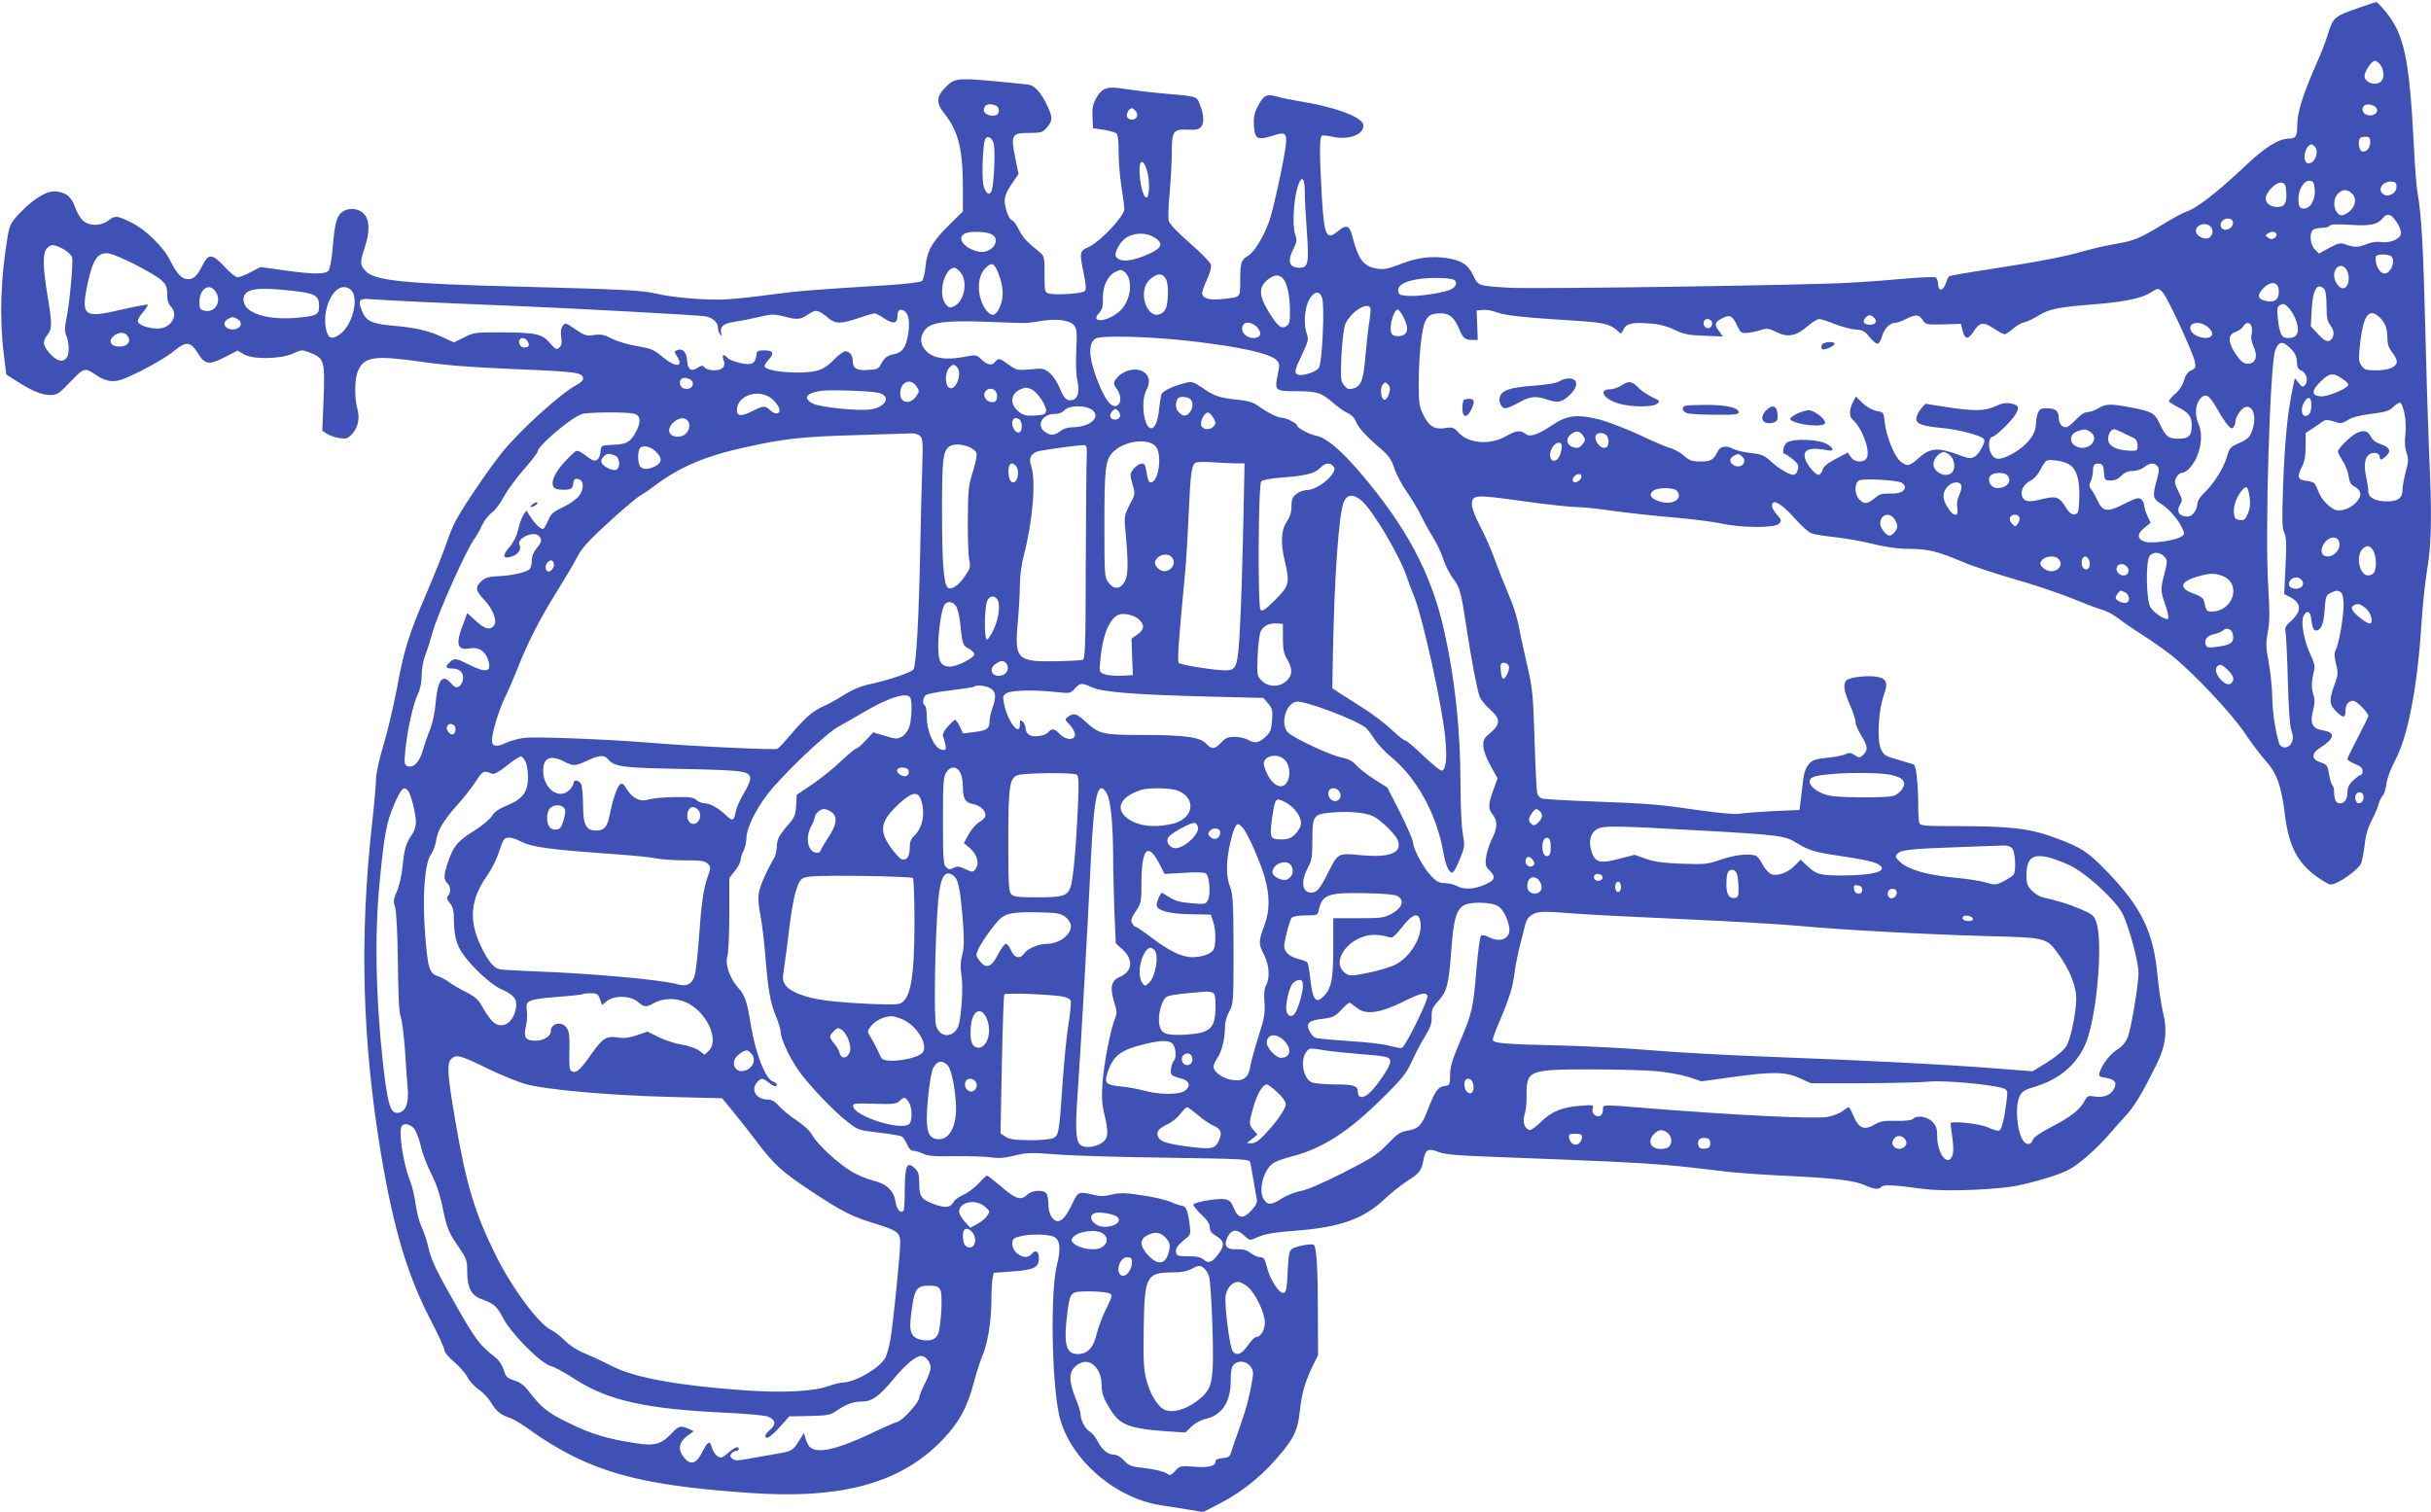 <?xml version="1.0" standalone="no"?>
<!DOCTYPE svg PUBLIC "-//W3C//DTD SVG 20010904//EN"
 "http://www.w3.org/TR/2001/REC-SVG-20010904/DTD/svg10.dtd">
<svg version="1.0" xmlns="http://www.w3.org/2000/svg"
 width="1280pt" height="796pt" viewBox="0 0 1280 796"
 preserveAspectRatio="xMidYMid meet">
<g transform="translate(0,796) scale(0.1,-0.1)"
fill="#3f51b5" stroke="none">
<path d="M12435 7924 c-148 -51 -149 -51 -181 -154 -9 -30 -36 -99 -60 -152
-69 -157 -97 -247 -98 -313 -1 -64 -7 -75 -46 -75 -51 0 -128 -48 -226 -142
-147 -139 -260 -227 -314 -243 -14 -4 -69 -34 -123 -67 -123 -75 -151 -86
-251 -103 -44 -7 -120 -25 -167 -38 -99 -29 -229 -54 -508 -97 -106 -16 -196
-32 -199 -35 -4 -3 -11 -20 -17 -38 -13 -40 -40 -43 -40 -4 -1 16 -6 32 -13
36 -6 4 -72 1 -146 -5 -74 -7 -215 -18 -313 -23 -218 -13 -1649 -34 -1788 -26
-162 10 -162 10 -186 61 -29 60 -57 80 -135 94 -86 14 -160 5 -254 -32 -59
-23 -84 -28 -117 -23 -73 11 -101 47 -133 173 -14 54 -31 61 -71 28 -65 -55
-76 -34 -89 176 -12 205 -13 315 -1 323 5 3 31 1 57 -5 87 -20 169 13 162 63
-6 42 -157 97 -348 126 -36 6 -84 16 -108 23 -53 15 -69 7 -100 -53 -17 -33
-22 -57 -20 -98 4 -72 18 -81 94 -57 92 29 92 27 46 -205 -22 -107 -49 -219
-61 -249 -32 -85 -79 -160 -111 -178 -35 -20 -40 -36 -40 -134 0 -87 5 -82
-97 -93 -67 -7 -103 4 -103 33 0 9 12 42 26 72 15 32 23 63 20 76 -4 13 -53
64 -111 114 -64 55 -107 101 -111 117 -4 14 -2 82 5 152 6 69 11 165 11 213 0
108 8 119 86 115 46 -2 58 2 70 18 16 22 12 66 -11 122 -15 36 -14 36 -203 52
-67 6 -154 17 -192 23 -88 15 -117 6 -147 -47 -18 -32 -23 -53 -21 -100 l3
-60 55 -8 c30 -5 61 -14 68 -19 8 -7 12 -41 12 -102 0 -50 7 -131 15 -181 8
-49 15 -102 15 -116 0 -37 -124 -169 -185 -198 -52 -24 -52 -26 -29 -141 13
-62 14 -84 5 -93 -13 -13 -148 -22 -186 -13 -24 6 -25 8 -25 101 0 85 -2 97
-21 113 -72 58 -93 80 -115 124 -13 26 -29 48 -35 48 -15 0 -39 64 -39 104 0
23 12 51 37 87 l36 53 -18 87 c-24 119 -18 129 74 129 65 0 71 2 96 32 30 35
28 53 -8 126 -28 56 -59 90 -89 96 -23 4 -266 27 -303 28 -84 2 -98 -2 -136
-41 -49 -49 -51 -83 -8 -137 76 -95 99 -189 99 -401 l0 -116 -70 -69 c-91 -90
-119 -138 -127 -222 -3 -36 -12 -71 -19 -76 -6 -6 -83 -15 -171 -21 -393 -24
-481 -31 -615 -49 -79 -11 -186 -23 -238 -26 -102 -7 -291 9 -380 31 -68 16
-184 22 -690 35 -639 16 -792 32 -837 85 -28 32 -28 46 -3 120 28 83 27 149
-5 180 -28 29 -79 33 -112 10 -30 -21 -41 -62 -51 -187 -5 -60 -15 -114 -22
-123 -17 -20 -84 -20 -236 2 l-122 17 -52 -27 c-28 -15 -60 -27 -69 -27 -10 0
-41 25 -68 55 -63 68 -85 71 -114 13 -30 -60 -48 -78 -79 -78 -33 0 -59 28
-95 100 -37 73 -132 165 -209 201 -73 35 -79 35 -117 7 -40 -30 -101 -29 -134
2 -13 13 -32 45 -41 72 -18 54 -53 80 -111 80 -43 0 -115 -46 -180 -115 -44
-47 -52 -60 -62 -118 -37 -217 -45 -432 -21 -623 l13 -108 55 -35 c79 -51 132
-73 176 -73 36 0 46 6 107 70 73 76 75 76 137 34 45 -31 85 -38 129 -24 66 22
226 108 277 150 66 55 89 53 128 -10 38 -61 59 -64 147 -18 l62 32 32 -19 c47
-29 194 -26 259 3 45 21 49 21 88 6 78 -31 81 -43 74 -239 l-7 -173 26 -17
c14 -9 44 -19 66 -22 34 -5 43 -2 65 22 32 34 42 85 27 135 -15 52 -14 154 3
195 32 77 86 85 328 51 136 -20 271 -30 506 -40 324 -13 352 -17 352 -52 0 -7
-15 -21 -32 -30 -80 -40 -293 -233 -390 -351 -71 -87 -217 -302 -251 -370 -14
-26 -36 -82 -50 -124 -14 -41 -59 -154 -100 -250 -95 -220 -120 -301 -157
-503 -17 -90 -48 -223 -70 -296 -23 -76 -40 -154 -40 -181 0 -27 -9 -129 -20
-226 -68 -611 -53 -1152 46 -1748 66 -395 139 -639 260 -873 41 -78 74 -151
74 -161 0 -11 22 -38 50 -61 28 -24 60 -60 71 -81 11 -22 38 -51 60 -66 22
-14 51 -46 65 -69 27 -46 51 -65 104 -82 19 -7 71 -39 115 -72 44 -33 133 -87
197 -120 230 -117 469 -168 943 -201 489 -35 802 52 1021 283 84 89 126 165
160 293 14 53 35 118 46 144 28 65 47 180 48 287 0 50 3 105 6 122 l6 30 97 7
c115 8 141 21 141 70 0 38 -18 47 -40 20 -29 -35 -100 5 -100 55 0 25 5 31 38
39 51 15 152 13 182 -2 32 -16 37 -61 14 -153 -33 -139 -27 -592 11 -777 47
-229 288 -445 538 -483 51 -8 121 -19 157 -25 l65 -11 89 46 c127 66 237 157
337 283 56 70 73 111 83 203 11 95 25 146 62 225 l34 70 -1 235 c0 216 -7 332
-21 345 -8 9 -97 -7 -115 -21 -15 -10 -19 -33 -23 -121 -4 -92 -8 -108 -22
-111 -23 -4 -73 73 -88 139 -10 41 -16 49 -35 49 -12 0 -35 10 -50 22 -19 15
-39 21 -70 20 -58 -3 -74 17 -52 63 21 43 50 46 89 8 25 -24 30 -25 55 -14 52
24 88 31 219 41 230 18 352 61 463 165 36 34 92 78 123 98 62 39 73 53 83 109
10 55 26 64 77 43 34 -14 94 -19 278 -26 656 -25 772 -31 927 -44 93 -8 213
-22 268 -29 55 -8 204 -20 330 -26 282 -13 387 -25 444 -51 50 -22 72 -24 88
-8 12 12 65 10 218 -11 97 -14 323 -8 461 11 43 5 131 27 194 47 99 31 124 44
186 94 40 32 94 84 121 114 26 31 72 82 101 114 51 55 87 115 167 275 48 97
58 176 34 274 -10 42 -23 129 -29 194 -22 232 -83 358 -269 551 -99 102 -133
124 -269 174 -134 50 -235 62 -528 62 -157 0 -183 2 -188 16 -3 9 -6 50 -6 92
0 112 -11 213 -24 217 -6 2 -44 13 -84 25 -68 19 -75 24 -89 58 -21 49 -12
205 16 282 23 65 16 86 -35 96 -46 9 -141 -1 -160 -17 -21 -18 -17 -54 16
-129 17 -38 30 -79 30 -92 0 -13 14 -45 30 -71 35 -56 37 -77 10 -102 -18 -17
-21 -17 -45 -1 -20 13 -29 14 -47 5 -13 -7 -56 -15 -97 -19 -63 -7 -79 -12
-97 -34 -13 -14 -25 -45 -28 -68 -3 -24 -9 -72 -13 -108 l-8 -65 -140 -6 c-77
-4 -156 -10 -175 -14 -22 -4 -102 3 -210 18 -219 32 -258 35 -566 47 -139 5
-259 12 -267 16 -9 3 -19 15 -23 26 -3 11 -10 137 -14 281 -8 247 -10 271 -43
412 -19 83 -39 177 -45 210 -7 33 -29 101 -51 150 -21 50 -53 130 -70 178 -17
48 -51 126 -76 173 -25 47 -45 98 -45 114 0 56 10 57 263 22 128 -18 258 -32
289 -32 31 0 117 -9 190 -20 74 -10 215 -26 314 -34 100 -9 214 -23 255 -32
104 -24 283 -25 305 -2 16 16 15 19 -10 48 -26 31 -32 51 -20 63 13 13 62 -23
117 -86 31 -35 69 -69 84 -75 15 -6 73 -15 128 -21 55 -6 145 -22 200 -36 67
-16 128 -25 185 -25 100 0 152 -13 280 -67 52 -23 181 -65 285 -95 105 -30
240 -76 300 -101 61 -25 129 -51 152 -57 23 -6 61 -26 85 -45 24 -19 81 -58
127 -87 46 -29 115 -78 155 -109 113 -90 316 -305 386 -410 35 -52 85 -118
111 -147 57 -63 81 -130 99 -276 22 -184 74 -276 203 -355 38 -23 40 -23 75
-7 46 22 109 72 123 97 5 11 14 54 19 95 5 52 17 94 37 133 17 31 33 70 37 86
4 17 14 37 22 46 8 8 17 38 20 65 4 28 23 79 45 120 67 123 118 386 139 724 6
96 20 226 31 289 22 131 24 288 9 606 -5 116 -14 407 -20 647 -10 424 -20 604
-40 718 -6 30 -15 142 -20 250 -24 466 -51 591 -151 711 -22 27 -44 49 -47 48
-4 0 -38 -11 -77 -25z m99 -306 c19 -27 21 -69 4 -86 -27 -27 -88 -8 -88 28 0
24 38 80 54 80 8 0 22 -10 30 -22z m-7290 -214 c20 -8 21 -43 1 -50 -26 -10
-65 5 -65 25 0 30 25 40 64 25z m7266 -10 c19 -22 -9 -49 -44 -40 -25 6 -35
33 -19 49 12 13 50 7 63 -9z m-6530 -19 c17 -20 5 -45 -20 -45 -11 0 -23 7
-26 15 -6 15 11 45 26 45 4 0 13 -7 20 -15z m-748 -170 c9 -30 3 -197 -9 -243
-9 -39 -36 -23 -46 28 -8 46 -2 204 9 234 10 26 36 15 46 -19z m7248 6 c0 -32
-22 -56 -45 -47 -15 5 -21 56 -8 69 3 4 17 7 30 7 19 0 23 -5 23 -29z m-292
-23 c25 -25 1 -88 -33 -88 -27 0 -28 55 -3 88 13 15 21 15 36 0z m-6151 -119
c18 -50 17 -149 -1 -149 -17 0 -36 78 -36 146 0 54 19 56 37 3z m833 -119 c0
-33 5 -127 11 -209 12 -168 7 -191 -39 -191 -55 0 -65 35 -31 101 17 35 19 45
8 77 -8 23 -10 68 -6 128 10 148 57 225 57 94z m5318 9 c4 -54 -27 -102 -62
-97 -17 2 -22 11 -24 43 -3 53 29 108 61 103 18 -3 22 -10 25 -49z m430 12
c-4 -34 -51 -53 -74 -30 -29 29 13 73 59 61 13 -3 17 -12 15 -31z m-580 -24
c4 -55 -9 -77 -45 -77 -37 0 -63 18 -63 44 0 34 53 88 82 84 20 -3 23 -10 26
-51z m344 -4 c28 -25 23 -67 -12 -97 -17 -14 -37 -23 -46 -19 -37 14 -45 82
-14 113 24 24 47 25 72 3z m220 -130 c33 -38 48 -79 35 -96 -18 -24 -65 -38
-102 -31 -19 3 -46 -1 -70 -10 -45 -19 -68 -20 -112 -4 -30 11 -38 9 -88 -17
l-55 -30 -22 22 c-26 26 -30 89 -7 104 7 5 28 9 46 9 17 0 35 5 39 11 5 8 37
10 110 5 108 -7 142 1 173 38 17 21 34 20 53 -1z m-846 -18 c8 -20 -13 -45
-38 -45 -24 0 -34 26 -18 45 16 19 49 19 56 0z m-118 -27 c17 -17 15 -43 -3
-58 -18 -15 -62 0 -71 25 -14 35 46 61 74 33z m-6418 -41 c57 -29 0 -107 -68
-92 -74 16 -116 70 -74 94 24 15 112 13 142 -2z m6766 2 c3 -6 0 -15 -7 -20
-18 -11 -21 -11 -39 1 -13 9 -13 11 0 20 20 13 37 13 46 -1z m-5908 -19 c48
-30 42 -54 -22 -84 -92 -43 -160 -50 -180 -17 -12 19 22 80 56 101 42 26 104
26 146 0z m-5747 -60 c22 -12 43 -31 48 -43 8 -23 -12 -246 -31 -334 -8 -40
-8 -59 2 -82 15 -38 16 -97 0 -116 -21 -25 -50 -17 -86 22 -39 42 -42 65 -14
100 25 32 25 58 0 208 -25 150 -26 222 -3 247 21 23 35 23 84 -2z m379 -82
c57 -29 119 -65 137 -81 28 -25 33 -36 33 -75 0 -33 6 -52 21 -68 41 -44 -1
-114 -70 -114 -48 0 -98 17 -105 36 -3 8 9 30 26 49 17 20 28 38 26 41 -3 2
-67 -10 -141 -27 -195 -46 -211 -34 -177 131 28 135 55 175 115 165 17 -2 77
-28 135 -57z m11874 46 c34 -13 9 -94 -28 -94 -27 0 -51 44 -47 88 1 13 48 16
75 6z m-7325 -99 c25 -65 27 -122 6 -170 -20 -49 -43 -55 -71 -20 -49 62 -54
171 -9 219 36 39 51 33 74 -29z m7101 15 c14 -35 6 -78 -17 -87 -21 -8 -53 31
-53 66 0 55 50 70 70 21z m-7301 -6 c38 -49 18 -152 -35 -176 -23 -11 -28 -10
-45 11 -42 52 -7 191 47 191 7 0 22 -12 33 -26z m857 8 c55 -36 41 -159 -24
-214 -66 -55 -155 -60 -105 -6 17 18 21 35 20 79 -1 62 25 117 65 137 28 13
30 13 44 4z m224 -43 c14 -25 12 -123 -2 -154 -15 -33 -53 -43 -78 -20 -46 41
-50 134 -7 172 39 36 69 37 87 2z m614 6 c22 -23 37 -86 38 -167 1 -58 -2 -73
-17 -84 -27 -20 -49 -2 -96 76 -50 82 -52 127 -8 164 35 30 61 33 83 11z m906
-11 c17 -17 1 -42 -33 -53 -57 -18 -161 -32 -212 -29 -43 3 -50 6 -53 25 -4
29 29 50 98 62 68 12 186 9 200 -5z m4338 -49 c5 -48 -17 -69 -62 -61 -49 9
-55 30 -20 67 38 40 78 37 82 -6z m-10859 -17 c28 -50 -10 -107 -62 -94 -23 5
-27 12 -27 44 0 76 57 108 89 50z m719 2 c28 -55 -9 -178 -68 -220 -44 -31
-63 -23 -74 30 -20 103 37 226 101 218 17 -2 32 -12 41 -28z m10380 18 c7 -7
12 -42 12 -89 0 -62 4 -81 21 -103 24 -30 20 -70 -8 -81 -13 -4 -29 5 -57 35
l-39 42 5 89 c6 106 29 144 66 107z m-10700 -9 c120 -13 142 -25 142 -79 0
-49 -11 -54 -125 -64 -170 -13 -289 35 -271 110 12 45 75 53 254 33z m9850 -9
c26 -28 162 -323 169 -366 5 -29 2 -35 -21 -45 -18 -9 -29 -25 -37 -52 -6 -24
-24 -52 -45 -70 -19 -17 -34 -34 -34 -39 0 -4 22 -19 50 -33 55 -28 70 -48 70
-95 0 -55 -15 -70 -69 -70 -55 0 -67 10 -101 82 -25 53 -40 62 -153 83 -104
20 -130 19 -169 -5 -18 -11 -44 -20 -57 -20 -15 0 -38 -15 -61 -40 -20 -22
-43 -40 -51 -40 -23 0 -39 21 -39 50 0 36 -17 50 -62 50 -32 0 -40 -4 -48 -26
-6 -14 -10 -39 -10 -55 0 -61 -55 -125 -143 -168 -55 -27 -80 -21 -97 19 -13
31 -7 80 10 80 16 0 98 79 121 116 24 40 20 51 -26 60 -25 4 -47 0 -78 -15
-54 -26 -116 -27 -261 -4 l-108 17 -24 -27 c-13 -16 -24 -39 -24 -52 0 -28 32
-39 140 -49 76 -7 196 -38 213 -55 9 -9 7 -21 -8 -48 -30 -55 -52 -65 -100
-46 -132 50 -170 48 -236 -12 -45 -40 -57 -42 -91 -16 -34 27 -78 137 -85 213
-5 46 -6 48 -41 54 -22 4 -52 20 -74 41 l-36 35 -16 -30 c-20 -39 -20 -76 -1
-92 49 -41 94 -164 74 -201 -14 -28 -65 -25 -84 5 l-16 23 -63 -33 c-45 -24
-66 -41 -70 -59 -4 -14 -13 -25 -20 -25 -19 0 -64 55 -72 87 -12 48 27 60 126
41 32 -6 21 18 -15 36 -45 23 -167 27 -202 8 -22 -12 -34 -62 -15 -62 4 0 23
-13 41 -28 29 -24 33 -33 27 -55 -3 -15 -13 -27 -22 -27 -24 0 -73 29 -118 69
-35 33 -50 39 -105 45 -36 4 -78 14 -94 22 -37 20 -69 15 -82 -12 -23 -46 -36
-54 -91 -54 -45 0 -59 5 -88 31 -20 17 -52 35 -73 40 -21 6 -94 37 -163 70
-69 32 -163 68 -209 80 -116 29 -171 23 -247 -29 -78 -52 -117 -65 -141 -47
-26 21 -51 18 -100 -10 -84 -50 -200 -42 -253 17 -26 28 -33 30 -69 24 -57 -9
-86 8 -116 68 -22 45 -25 62 -25 165 0 147 16 294 35 330 17 33 33 41 84 41
44 0 70 -24 95 -85 19 -46 31 -55 69 -55 l28 0 -3 78 -3 77 33 3 c19 2 52 -4
74 -13 42 -16 141 -27 415 -44 152 -10 179 -17 219 -52 20 -19 21 -19 32 6 14
31 46 39 135 32 51 -3 90 -13 132 -33 51 -24 75 -29 159 -32 l98 -4 -22 30
c-25 34 -22 46 20 67 38 20 53 12 76 -38 17 -37 23 -42 49 -40 17 0 49 7 72
14 39 12 46 11 87 -10 59 -29 103 -21 162 30 25 22 53 39 63 39 10 0 46 -12
81 -26 35 -14 84 -27 109 -29 38 -2 49 -8 74 -39 16 -20 35 -36 43 -36 7 0 18
18 24 40 11 40 41 70 70 70 9 0 33 9 55 20 52 26 69 25 89 -5 16 -25 20 -25
109 -23 l92 3 9 -37 c12 -47 29 -48 58 -3 32 49 51 52 105 16 26 -17 52 -31
58 -31 6 0 26 13 44 29 17 16 45 31 60 34 15 3 50 20 77 37 56 34 103 43 305
59 148 12 237 31 284 61 38 25 40 24 63 0z m-4427 -27 c15 -39 1 -341 -16
-369 -14 -22 -87 -46 -111 -37 -21 8 -18 23 22 107 32 67 35 79 25 107 -22 63
-9 162 25 200 24 27 43 24 55 -8z m-4741 -23 c118 -5 330 -15 470 -20 297 -12
970 -48 1019 -55 40 -5 71 -31 71 -59 0 -12 5 -28 11 -36 9 -12 10 -11 6 7 -7
33 13 50 68 58 28 4 85 15 128 25 70 17 83 17 133 4 74 -19 87 -18 130 11 40
27 52 25 107 -21 36 -30 66 -30 157 1 40 14 79 25 85 25 7 0 29 -11 50 -26 46
-31 70 -28 70 8 1 33 9 42 30 34 28 -11 38 -56 27 -124 -12 -73 -31 -99 -78
-108 -34 -6 -50 -20 -69 -58 -8 -17 -21 -22 -64 -24 -60 -4 -81 8 -81 47 0 30
-16 51 -40 51 -9 0 -36 -20 -60 -45 -28 -29 -60 -50 -85 -56 -78 -22 -262 -8
-279 20 -3 5 6 21 20 36 33 35 26 50 -22 50 -35 0 -39 -3 -42 -27 -5 -44 -25
-53 -87 -39 -29 7 -59 19 -65 27 -19 22 -31 17 -21 -9 14 -36 -4 -57 -48 -57
-22 0 -44 6 -51 15 -10 12 -15 12 -36 -1 -35 -23 -52 -12 -56 37 -3 45 -24 67
-53 55 -16 -6 -16 -8 -1 -31 39 -60 -8 -62 -77 -3 -44 37 -60 43 -130 55 -45
7 -104 24 -133 39 -43 22 -60 25 -97 20 -39 -6 -49 -3 -97 30 -51 35 -54 36
-67 18 -10 -13 -12 -32 -8 -60 4 -31 2 -44 -11 -55 -14 -12 -20 -9 -49 25 -40
48 -73 55 -260 56 -132 0 -143 -1 -192 -27 l-53 -26 -67 31 c-71 32 -137 47
-263 58 -104 9 -135 25 -156 81 -21 54 -12 64 55 57 26 -2 143 -8 261 -14z
m9830 -30 c11 -11 26 -36 35 -56 28 -68 15 -104 -37 -104 -34 0 -45 19 -54 99
-5 49 -4 65 7 72 20 13 27 11 49 -11z m-4835 0 c3 -5 1 -36 -4 -67 -6 -32 -15
-114 -21 -182 -11 -135 -23 -166 -67 -177 -21 -6 -31 -2 -46 17 -18 22 -19 35
-14 156 4 77 12 145 20 165 26 62 112 120 132 88z m175 -50 c33 -65 22 -100
-31 -100 -19 0 -30 6 -34 20 -11 35 14 120 35 120 5 0 19 -18 30 -40z m5130 7
c34 -26 50 -62 50 -110 0 -36 6 -57 25 -81 14 -18 25 -40 25 -49 0 -29 -41
-47 -107 -47 -56 0 -64 3 -80 26 -15 23 -15 36 -5 127 16 132 44 173 92 134z
m-2650 -12 c16 -19 4 -35 -25 -35 -13 0 -27 5 -30 10 -8 13 13 40 30 40 7 0
18 -7 25 -15z m-8614 -9 c26 -20 7 -51 -31 -51 -38 0 -57 31 -31 51 11 8 25
14 31 14 6 0 20 -6 31 -14z m4398 -28 c16 -20 18 -35 13 -132 -3 -65 -1 -129
5 -157 13 -55 5 -95 -21 -104 -32 -10 -49 5 -71 61 -12 30 -36 66 -53 80 -29
24 -35 26 -102 19 -67 -6 -72 -5 -113 24 -48 35 -55 37 -72 16 -18 -22 -40
-18 -72 12 -27 26 -28 26 -96 13 -92 -17 -156 -7 -194 30 -34 34 -37 76 -8
113 32 40 103 50 314 43 100 -4 192 -7 206 -7 14 -1 50 4 80 9 85 16 161 8
184 -20z m3359 19 c8 -20 -9 -41 -27 -34 -23 9 -21 47 3 47 10 0 21 -6 24 -13z
m-2394 -30 c28 -30 19 -57 -19 -57 -32 0 -60 23 -60 49 0 39 45 43 79 8z
m5007 0 c18 -16 25 -30 21 -40 -12 -33 -101 -12 -113 26 -13 41 50 50 92 14z
m229 4 c3 -11 3 -31 0 -44 -4 -15 0 -40 11 -62 24 -51 11 -90 -30 -90 -23 0
-36 9 -63 49 -43 63 -44 103 -3 118 17 5 35 19 41 29 13 24 36 24 44 0z
m-11181 -53 c17 -28 -4 -53 -44 -53 -47 0 -63 29 -31 56 28 23 59 22 75 -3z
m5586 -23 c265 -30 430 -66 463 -103 15 -16 15 -26 5 -73 -18 -86 -15 -89 96
-89 111 0 133 -7 195 -61 25 -22 60 -47 77 -54 19 -8 35 -24 42 -41 11 -33 52
-78 130 -145 43 -37 58 -58 73 -103 10 -32 39 -87 65 -124 26 -37 60 -94 76
-127 16 -33 44 -84 63 -114 19 -30 44 -82 55 -117 12 -35 34 -79 51 -100 35
-45 42 -70 69 -249 26 -170 57 -337 71 -373 5 -15 27 -43 49 -62 65 -58 64
-84 -8 -142 -34 -27 -29 -78 16 -159 l37 -68 -23 -63 c-27 -77 -27 -96 -2
-128 26 -33 25 -68 -4 -127 -13 -26 -27 -69 -31 -95 -6 -42 -4 -49 20 -74 33
-33 27 -50 -31 -74 -53 -23 -109 -25 -144 -5 -14 8 -42 14 -62 15 -29 0 -45 8
-72 37 -40 40 -96 145 -96 177 0 12 -30 81 -67 155 l-68 134 -70 44 c-38 25
-81 58 -95 75 -19 21 -40 32 -75 39 -56 10 -249 100 -282 131 -43 40 -16 149
40 163 38 10 311 -92 368 -137 9 -7 29 -34 45 -59 16 -25 54 -66 84 -91 139
-112 245 -305 280 -508 14 -79 36 -119 54 -99 7 8 23 41 36 73 22 56 23 64 12
128 -7 38 -12 153 -12 256 0 285 -29 557 -86 811 -68 303 -199 548 -446 837
-103 119 -176 180 -229 190 -36 7 -99 41 -99 53 0 11 -57 41 -79 41 -23 0 -77
27 -128 64 -24 17 -53 26 -105 31 -97 10 -124 19 -186 62 -53 36 -55 36 -100
24 -64 -17 -109 -40 -117 -58 -3 -9 -8 -44 -12 -77 -6 -68 -25 -108 -47 -100
-35 13 -49 144 -21 198 21 39 19 70 -6 92 -40 36 -124 16 -158 -39 -9 -14 -7
-23 10 -46 27 -37 23 -85 -8 -89 -29 -4 -63 48 -103 157 -39 107 -39 178 0
199 31 17 286 10 490 -13z m-3481 -4 c12 -21 5 -31 -20 -31 -18 0 -33 26 -23
41 9 15 33 10 43 -10z m9290 -45 c16 -17 25 -39 25 -62 1 -28 7 -39 23 -45 27
-10 39 -57 20 -76 -12 -13 -17 -11 -34 11 l-20 25 -17 -82 c-23 -120 -36 -256
-45 -492 -6 -171 -5 -215 6 -238 11 -22 13 -59 7 -176 l-7 -149 31 -16 c62
-32 62 -76 2 -129 -26 -23 -31 -34 -26 -55 3 -15 9 -128 12 -252 4 -144 10
-240 19 -266 10 -33 10 -47 1 -65 -16 -33 -58 -33 -67 1 -21 73 -34 165 -35
245 -1 50 -10 131 -19 180 -15 78 -15 99 -4 158 10 54 10 105 2 240 -18 273 9
1170 37 1243 20 51 42 51 89 0z m-7031 -88 c33 -33 -8 -137 -44 -107 -19 16
-18 78 3 101 19 21 25 22 41 6z m7293 -61 c19 -12 34 -27 34 -32 0 -19 -109
-65 -145 -62 -50 3 -51 29 -2 77 46 46 66 49 113 17z m-8683 -23 c3 -24 -20
-38 -49 -29 -19 6 -26 35 -12 49 15 15 58 1 61 -20z m1178 -19 c15 -23 15 -27
0 -49 -31 -48 -86 -41 -86 11 0 62 54 86 86 38z m2488 -37 c-5 -18 -16 -33
-24 -33 -19 0 -26 61 -9 81 11 13 14 13 27 0 12 -12 13 -22 6 -48z m-2064 -13
c0 -28 -13 -39 -40 -30 -28 9 -37 45 -15 61 24 18 55 0 55 -31z m183 34 c30
-14 79 -88 75 -114 -3 -17 -12 -20 -59 -23 -49 -3 -61 1 -88 23 -48 41 -39 97
19 118 23 8 27 8 53 -4z m-815 -16 c77 -13 53 -76 -35 -89 -63 -9 -264 11
-303 31 -52 27 -38 53 35 66 41 8 244 2 303 -8z m-548 -38 c16 -15 31 -36 33
-47 8 -28 -20 -34 -47 -9 -28 27 -36 26 -97 -5 -56 -28 -79 -26 -79 6 0 82
124 118 190 55z m7600 -41 c52 -91 79 -122 90 -104 6 8 10 21 10 28 0 26 30
71 52 78 44 14 63 -60 33 -132 -11 -28 -26 -40 -65 -57 -46 -19 -51 -25 -65
-73 -17 -60 -71 -145 -121 -191 -20 -19 -34 -42 -34 -55 0 -32 -27 -68 -50
-68 -48 0 -64 28 -38 69 10 16 7 27 -12 64 -20 39 -22 49 -12 71 6 14 20 26
30 26 10 0 28 10 39 23 57 61 79 169 48 237 -20 45 -16 102 11 132 27 29 45
19 84 -48z m-5402 44 c31 -31 -10 -104 -45 -82 -27 17 -36 39 -29 67 5 21 12
27 34 27 15 0 33 -5 40 -12z m5902 -28 c0 -41 -10 -60 -31 -60 -24 0 -26 46
-3 78 19 28 34 20 34 -18z m490 -46 c7 -32 9 -80 5 -114 -5 -39 -2 -71 6 -94
11 -31 11 -46 -4 -100 -9 -35 -17 -78 -17 -94 0 -45 -23 -62 -83 -62 -60 0
-97 20 -97 52 0 12 -5 47 -12 78 -13 65 -6 105 21 120 23 12 51 3 51 -16 0
-18 9 -18 32 3 30 27 22 47 -24 63 -29 10 -47 24 -56 43 -14 29 -39 34 -75 16
-31 -16 -97 -81 -97 -96 0 -6 11 -28 24 -48 14 -20 28 -56 32 -81 5 -34 12
-47 33 -57 14 -7 27 -22 29 -35 5 -31 -46 -79 -92 -87 -30 -6 -42 -3 -72 20
-19 15 -42 43 -51 63 -8 21 -19 44 -23 52 -4 8 -24 16 -44 18 -47 4 -53 20
-27 71 15 29 21 59 21 110 l0 71 41 27 c23 16 48 32 55 37 8 6 27 5 52 -3 37
-13 43 -12 75 8 23 14 65 25 124 32 71 9 93 15 113 35 13 13 30 24 37 24 6 0
17 -25 23 -56z m-6909 17 c49 -39 -13 -91 -109 -91 -19 0 -45 -9 -59 -20 -31
-24 -51 -25 -81 -4 -47 32 -15 94 48 94 24 0 43 7 55 20 25 27 113 28 146 1z
m146 -35 c-8 -20 -43 -21 -51 -1 -3 8 2 22 11 30 14 15 18 15 31 1 8 -8 12
-22 9 -30z m-2557 15 c32 -9 36 -39 12 -88 -31 -60 -50 -72 -122 -75 -65 -3
-65 -3 -68 -35 -4 -45 -26 -60 -54 -39 -75 54 -65 52 -105 15 -89 -85 -120
-162 -69 -175 13 -3 37 -4 52 -2 23 2 30 9 32 31 3 23 8 28 25 25 31 -4 34
-50 7 -88 -12 -16 -49 -43 -84 -60 -54 -25 -66 -36 -79 -69 -9 -22 -21 -42
-26 -45 -11 -7 -44 25 -71 67 l-18 29 -16 -23 c-8 -12 -21 -47 -27 -76 -8 -34
-24 -67 -47 -94 -40 -46 -34 -66 16 -48 30 10 49 39 38 58 -20 32 67 77 99 51
21 -18 19 -34 -10 -68 -16 -19 -25 -42 -25 -65 0 -19 -6 -39 -12 -45 -21 -17
-95 -33 -164 -36 -51 -2 -70 -8 -89 -26 -34 -32 -32 -49 15 -99 47 -50 70
-112 50 -136 -21 -25 -48 -17 -95 26 l-45 41 -10 -28 c-6 -16 -15 -40 -20 -54
-31 -86 -18 -116 44 -104 46 8 80 -13 96 -60 21 -65 -8 -72 -100 -26 -69 35
-77 36 -102 13 -25 -23 -22 -33 10 -33 41 0 64 -21 60 -54 -1 -16 -11 -34 -21
-40 -15 -9 -23 -6 -43 17 -45 52 -70 17 -81 -112 -3 -42 -16 -100 -28 -131
-13 -30 -30 -81 -39 -112 -18 -62 -49 -94 -81 -82 -16 6 -17 16 -11 80 8 98
41 247 66 299 13 26 20 62 20 98 0 33 8 79 20 109 11 29 27 80 36 113 27 101
182 448 226 504 10 14 27 43 37 67 11 23 33 52 51 65 18 13 45 49 60 79 16 30
62 95 104 143 42 48 76 92 76 98 0 29 166 172 231 198 27 11 241 13 279 2z
m3050 -23 c12 -22 12 -29 1 -42 -19 -23 -58 -20 -66 4 -8 24 20 73 38 67 7 -2
19 -15 27 -29z m-2772 -10 c17 -17 15 -48 -5 -70 -20 -22 -66 -24 -83 -3 -31
38 53 108 88 73z m1746 6 c18 -7 22 -59 6 -69 -25 -16 -55 47 -33 68 8 8 8 8
27 1z m5644 -70 c46 -32 -2 -95 -61 -80 -52 13 -58 67 -9 85 38 13 45 13 70
-5z m174 -5 c24 -11 50 -24 58 -28 8 -5 15 -21 15 -37 0 -28 -1 -29 -48 -27
-68 4 -107 26 -107 61 0 27 15 52 32 52 4 0 27 -9 50 -21z m-2845 -15 c12 -19
11 -24 -5 -44 -14 -18 -25 -21 -45 -16 -37 9 -46 45 -17 68 28 23 48 20 67 -8z
m-3492 0 c14 -14 15 -37 11 -163 -3 -80 -8 -281 -11 -446 -7 -355 -21 -603
-36 -621 -13 -16 -142 -59 -231 -77 -43 -9 -89 -28 -130 -54 -35 -22 -83 -49
-108 -60 -58 -25 -98 -59 -173 -147 -33 -39 -66 -75 -73 -79 -13 -7 -449 13
-684 33 -211 17 -584 32 -645 25 -33 -3 -79 -16 -102 -27 -48 -24 -73 -19 -73
14 0 39 39 166 69 226 16 31 45 100 66 152 52 133 119 265 207 405 41 66 90
148 107 182 26 49 61 87 168 185 75 68 147 129 162 137 14 8 49 31 76 52 132
99 266 157 475 203 211 47 304 57 595 65 138 4 264 8 282 9 18 1 39 -5 48 -14z
m3613 4 c17 -17 15 -58 -3 -65 -30 -11 -71 48 -48 70 10 11 38 8 51 -5z
m-2374 -57 c37 -38 18 -191 -25 -191 -11 0 -15 10 -24 63 -5 32 -10 38 -27 35
-12 -2 -30 -15 -41 -29 -18 -25 -18 -30 -4 -79 15 -51 15 -52 -15 -108 -26
-50 -29 -64 -24 -117 18 -192 17 -249 -1 -285 -23 -44 -57 -47 -87 -7 -20 27
-21 39 -21 295 0 313 5 350 46 392 58 58 179 75 223 31z m2139 6 c2 -7 -1 -28
-7 -47 -13 -42 -49 -50 -54 -12 -6 44 47 95 61 59z m-3119 -11 c18 -8 35 -22
38 -33 3 -10 -6 -55 -20 -98 -23 -72 -25 -97 -26 -255 -1 -96 3 -191 8 -212 7
-32 4 -42 -24 -83 -34 -50 -74 -75 -91 -58 -20 20 -29 137 -29 400 0 274 5
316 37 341 22 16 66 15 107 -2z m618 -56 c-2 -36 -4 -289 -5 -562 -1 -440 -3
-498 -17 -503 -8 -2 -74 -6 -146 -7 -199 -3 -213 12 -195 207 6 66 11 154 11
196 0 45 8 108 21 155 47 183 65 396 38 472 -15 42 2 69 47 78 64 12 218 32
234 30 12 -1 14 -14 12 -66z m-2270 33 c36 -34 35 -59 -2 -78 -35 -18 -62 -19
-78 -3 -13 13 -16 66 -6 92 10 25 55 19 86 -11z m6818 -23 c22 -22 27 -69 8
-88 -31 -31 -98 0 -98 45 0 26 32 63 55 63 8 0 24 -9 35 -20z m-7029 0 c24
-13 26 -65 3 -74 -19 -7 -69 18 -77 38 -7 18 17 46 39 46 9 0 24 -5 35 -10z
m5933 -5 c29 -29 -7 -65 -45 -45 -24 13 -25 36 -1 49 23 14 28 13 46 -4z
m1726 -44 c36 -26 51 -82 48 -175 -3 -74 -5 -81 -24 -84 -16 -2 -28 7 -44 32
-36 59 -51 65 -118 50 -82 -20 -101 -18 -114 11 -13 29 9 69 48 87 14 7 35 30
46 52 11 23 26 45 32 49 17 12 99 -1 126 -22z m-4391 9 l44 0 -7 -337 c-4
-186 -11 -421 -17 -522 -11 -213 -17 -231 -77 -231 -60 1 -234 28 -245 39 -9
9 -2 110 33 476 5 55 14 197 19 316 10 213 15 246 35 262 6 5 47 6 91 3 44 -3
100 -6 124 -6z m-1161 -12 c22 -22 12 -88 -13 -88 -16 0 -25 22 -25 59 0 40
15 52 38 29z m1672 -3 c10 -12 9 -20 -4 -40 -27 -41 -95 -85 -131 -85 -18 0
-44 -9 -59 -21 -21 -17 -26 -29 -26 -65 0 -32 -8 -56 -25 -82 -30 -43 -33
-112 -10 -207 27 -114 23 -130 -50 -203 -52 -52 -68 -63 -78 -53 -15 15 -12
658 4 677 5 6 51 15 102 19 129 9 181 22 208 51 26 27 51 31 69 9z m4058 -32
c3 -41 5 -43 36 -43 22 0 40 8 56 25 16 17 34 25 59 25 20 0 47 9 61 20 30 24
53 25 70 5 10 -12 9 -26 -4 -73 -23 -84 -21 -97 18 -122 43 -26 92 -81 114
-127 16 -33 16 -36 -2 -48 -27 -20 -153 -39 -190 -28 -44 12 -46 41 -5 74 l33
26 -17 36 c-9 19 -17 44 -17 55 0 11 -7 25 -16 33 -13 11 -27 7 -91 -25 -88
-45 -112 -41 -140 21 -10 21 -24 46 -32 56 -11 14 -12 22 -3 43 7 13 12 37 12
53 0 34 8 43 35 39 16 -2 21 -12 23 -45z m-2758 -38 c-7 -8 -19 -15 -26 -15
-20 0 -17 27 4 39 23 13 39 -3 22 -24z m2248 23 c30 -30 1 -68 -53 -68 -32 0
-55 41 -35 65 15 18 71 20 88 3z m-555 -40 c9 -5 17 -15 17 -22 0 -24 -26 -36
-78 -35 -42 1 -57 -3 -82 -25 -38 -31 -54 -32 -80 -6 -26 26 -27 85 -2 100 20
12 197 3 225 -12z m314 -14 c3 -9 -2 -32 -11 -51 -11 -23 -14 -46 -10 -69 8
-44 -16 -47 -45 -5 -33 46 -36 82 -11 114 24 30 67 37 77 11z m1518 -63 c5
-34 2 -59 -9 -85 -13 -32 -20 -37 -43 -34 -24 3 -28 8 -31 40 -3 36 16 86 46
120 21 24 29 15 37 -41z m-3015 34 c34 -41 -22 -77 -90 -56 -48 14 -62 38 -35
57 25 19 109 18 125 -1z m-1661 -51 c60 -51 205 -297 241 -409 7 -22 23 -65
36 -96 45 -109 150 -586 164 -746 10 -109 4 -163 -18 -171 -6 -2 -50 33 -96
77 -47 45 -89 81 -96 81 -6 0 -39 26 -73 58 -34 32 -97 80 -140 107 -43 28
-99 64 -125 80 l-47 31 3 169 c7 403 31 749 57 811 18 42 50 45 94 8z m2805
-96 c9 -12 16 -30 16 -40 0 -18 -25 -48 -41 -48 -18 0 -49 40 -49 63 0 47 47
63 74 25z m659 8 c3 -8 -1 -22 -8 -33 -13 -17 -15 -17 -31 -1 -9 9 -14 24 -11
32 8 20 43 21 50 2z m1685 -138 c4 -33 -28 -68 -62 -68 -26 0 -39 20 -29 48
20 57 85 71 91 20z m181 -44 c15 -33 14 -97 -1 -112 -7 -7 -20 -12 -29 -12
-46 0 -67 102 -29 140 23 23 43 18 59 -16z m-1103 -25 c17 -19 17 -23 1 -87
-22 -85 -22 -94 5 -169 12 -35 18 -66 14 -70 -12 -12 -77 30 -94 61 -22 41
-25 244 -3 269 18 23 54 21 77 -4z m-5226 -3 c35 -43 -28 -99 -70 -61 -24 22
-25 38 -4 59 19 20 58 21 74 2z m4668 -8 c37 -37 -18 -85 -66 -58 -32 19 -37
34 -17 54 19 19 66 21 83 4z m160 -4 c13 -24 3 -56 -17 -52 -17 3 -26 31 -17
54 7 19 23 18 34 -2z m-8082 -19 c6 -16 -12 -45 -28 -45 -15 0 -21 30 -8 45
16 19 29 19 36 0z m8284 -20 c16 -19 6 -45 -18 -45 -25 0 -44 23 -36 44 8 20
38 21 54 1z m505 -49 c99 -42 53 -186 -60 -186 -26 0 -29 4 -39 50 -4 20 -17
30 -55 44 -91 32 -69 71 54 99 39 9 66 7 100 -7z m414 -20 c18 -22 2 -46 -30
-46 -33 0 -48 22 -29 45 16 19 44 19 59 1z m-928 -66 c21 -12 26 -45 7 -53
-19 -7 -58 10 -58 26 0 12 19 37 28 37 2 0 12 -5 23 -10z m1137 -2 c7 -7 12
-35 12 -62 0 -63 -25 -208 -41 -237 -9 -17 -9 -34 1 -75 12 -48 11 -59 -9
-112 -29 -81 -27 -102 12 -140 36 -35 47 -33 47 8 0 30 16 50 41 50 17 0 79
-63 79 -80 0 -5 -25 -56 -55 -113 -30 -57 -55 -108 -55 -114 0 -5 18 -17 40
-26 29 -11 40 -21 40 -36 0 -12 -4 -21 -9 -21 -5 0 -23 -13 -40 -29 -23 -21
-31 -38 -31 -63 0 -37 -15 -58 -41 -58 -19 0 -29 20 -29 59 0 15 -4 31 -9 36
-6 6 -13 32 -18 59 -7 45 -11 50 -43 61 -51 17 -52 47 -3 78 77 49 81 80 14
91 -56 9 -70 37 -52 106 10 39 10 57 1 85 -11 35 -10 66 5 127 5 19 -1 42 -19
80 -34 70 -53 171 -37 205 14 30 35 26 39 -8 6 -50 13 -69 26 -69 27 0 41 34
46 109 5 68 7 77 30 88 31 16 43 16 58 1z m-7080 -30 c21 -21 14 -97 -15 -160
-14 -32 -31 -57 -37 -55 -15 5 -13 176 3 205 13 24 31 28 49 10z m-214 -40 c8
-13 17 -50 21 -83 12 -116 14 -124 45 -140 17 -9 30 -22 30 -30 0 -19 -90 -65
-126 -65 -49 0 -64 25 -64 104 0 79 16 189 31 218 13 25 45 23 63 -4z m7419
-8 c27 -21 44 -67 29 -82 -5 -5 -25 5 -48 23 -49 38 -61 58 -43 70 21 13 34
11 62 -11z m-6457 -61 c32 -30 30 -53 -7 -80 l-31 -22 3 -96 4 -96 -61 -3
c-33 -2 -73 2 -89 8 -28 11 -28 11 -21 79 11 126 48 215 96 234 27 11 82 -2
106 -24z m759 -99 c0 -60 5 -83 23 -113 29 -50 28 -82 -4 -112 -37 -35 -96
-34 -131 1 -25 25 -25 28 -21 132 2 59 10 117 17 130 15 28 46 42 86 39 l30
-2 0 -75z m5003 13 c4 -38 -12 -49 -86 -59 -44 -6 -53 -4 -58 11 -10 26 8 49
45 56 18 4 38 12 44 18 22 22 52 8 55 -26z m-6458 -148 c15 -19 4 -52 -21 -60
-51 -17 -80 29 -37 59 28 20 42 20 58 1z m2644 -11 c7 -18 -14 -66 -29 -68 -5
0 -11 18 -13 42 -3 36 0 42 16 42 11 0 23 -7 26 -16z m3787 -23 c32 -32 36
-52 15 -70 -28 -23 -97 58 -74 87 15 18 27 15 59 -17z m-5979 -91 c57 -25 228
-38 616 -48 l284 -7 25 -29 c22 -26 25 -37 21 -89 -4 -52 -9 -64 -36 -88 -36
-32 -55 -35 -92 -14 -14 8 -45 14 -68 15 -36 0 -49 -5 -72 -30 -34 -36 -50
-37 -79 -6 -33 35 -114 46 -335 46 -211 0 -228 4 -299 69 -48 44 -63 49 -93
27 -19 -14 -18 -15 9 -43 15 -16 27 -39 27 -51 0 -32 -49 -30 -80 3 -27 29
-42 31 -60 10 -17 -20 -74 -29 -99 -16 -12 7 -21 22 -21 35 0 13 -7 29 -15 36
-13 11 -15 8 -15 -14 0 -72 -68 20 -85 116 -6 31 -4 38 17 49 27 15 150 17
258 5 73 -8 76 -8 99 18 29 31 36 32 93 6z m-534 -6 c26 -18 28 -45 7 -104 -8
-23 -15 -55 -15 -70 0 -37 -15 -47 -82 -55 l-57 -7 -17 36 c-10 20 -21 36 -25
36 -4 0 -21 -16 -39 -36 -21 -24 -29 -42 -24 -53 4 -9 9 -29 12 -44 4 -26 2
-28 -19 -25 -37 5 -79 95 -79 169 0 32 -4 61 -10 64 -15 9 -12 41 5 55 8 6 67
18 131 25 64 8 119 16 122 19 11 12 68 5 90 -10z m-424 -50 c10 -26 6 -116 -7
-154 -7 -19 -24 -41 -38 -49 -24 -13 -33 -13 -89 4 l-62 19 -39 -42 c-21 -23
-43 -42 -48 -42 -6 0 -43 -30 -82 -67 -39 -38 -108 -93 -152 -123 l-82 -55 -3
-57 c-3 -49 -8 -62 -41 -100 -49 -56 -61 -79 -61 -120 0 -18 -7 -44 -15 -58
-42 -72 -75 -148 -80 -185 -4 -23 0 -73 9 -115 8 -41 20 -138 26 -215 14 -178
26 -246 56 -317 13 -32 24 -68 24 -80 1 -36 42 -127 90 -198 52 -77 190 -222
266 -280 51 -40 58 -42 162 -54 60 -7 114 -16 121 -21 7 -4 19 -23 27 -41 10
-23 21 -34 35 -34 11 0 33 -7 50 -15 23 -12 59 -15 167 -13 75 1 160 -2 189
-6 38 -6 71 -4 124 9 64 16 87 17 213 7 78 -7 340 -15 584 -18 440 -7 442 -7
446 -28 2 -12 9 -52 16 -91 6 -38 14 -82 17 -97 4 -20 -3 -35 -29 -63 -42 -46
-69 -42 -92 14 -11 30 -22 41 -44 46 -34 7 -159 -13 -168 -27 -3 -5 15 -28 40
-52 32 -29 46 -50 46 -68 0 -19 9 -32 35 -47 42 -25 45 -49 9 -96 -32 -43 -52
-50 -76 -28 -15 13 -37 18 -82 18 -55 0 -61 2 -64 22 -3 21 9 37 57 76 19 15
21 23 15 70 -9 68 -20 97 -37 97 -8 0 -35 9 -60 20 -25 11 -94 28 -154 36 -89
14 -116 14 -159 4 -40 -10 -63 -10 -98 -1 -74 18 -80 16 -107 -41 -31 -67 -56
-98 -79 -98 -28 0 -50 39 -50 90 0 25 -5 51 -12 58 -19 19 -76 14 -98 -8 -33
-33 -61 -25 -136 40 -38 32 -72 59 -77 60 -4 0 -24 -19 -44 -41 -21 -23 -57
-50 -80 -60 -23 -10 -46 -27 -52 -38 -17 -31 -44 -33 -105 -11 -66 25 -76 40
-76 113 0 43 -5 58 -23 75 -41 39 -52 17 -53 -107 0 -61 -3 -114 -7 -117 -15
-15 -35 7 -41 44 -9 62 -45 97 -116 115 -33 8 -86 30 -116 48 -74 45 -178 141
-206 190 -13 24 -45 54 -83 79 -34 22 -75 56 -92 75 -22 25 -40 35 -60 35 -61
0 -93 52 -56 92 21 23 29 23 60 -2 28 -22 43 -25 43 -11 0 5 -9 13 -20 16 -39
13 -91 145 -116 294 -21 130 -31 160 -69 202 -43 48 -69 126 -55 163 5 15 10
112 10 220 l0 193 30 38 c17 21 30 47 30 59 1 11 7 32 15 46 8 14 14 43 15 65
0 50 42 139 105 225 74 99 309 325 380 364 33 18 92 52 131 75 135 80 235 110
248 75z m-2396 -158 c2 -10 -1 -23 -7 -29 -15 -15 -46 16 -37 38 8 21 40 15
44 -9z m369 -177 c7 -13 13 -49 13 -80 0 -79 -27 -116 -108 -149 -44 -18 -68
-34 -81 -56 -11 -17 -53 -53 -95 -79 -86 -53 -108 -80 -136 -161 -24 -68 -25
-97 -5 -114 18 -15 20 -51 4 -67 -9 -9 -6 -19 10 -39 16 -20 21 -41 21 -88 1
-82 13 -129 45 -176 48 -70 148 -163 201 -187 71 -32 88 -53 81 -100 -14 -84
-79 -119 -127 -68 -13 14 -36 47 -50 73 -20 38 -37 53 -86 78 -34 17 -74 40
-88 52 -15 11 -42 26 -61 32 -45 15 -53 42 -67 226 -15 192 -2 371 31 414 11
16 23 48 27 72 8 57 39 108 115 193 34 38 78 94 96 123 35 54 40 56 84 38 11
-5 37 10 80 44 34 28 68 49 73 47 6 -2 17 -14 23 -28z m434 14 c34 -41 72 -46
394 -52 326 -7 355 -11 355 -52 0 -12 -15 -46 -34 -77 -19 -32 -38 -74 -42
-95 -8 -49 -18 -53 -50 -21 -38 37 -85 64 -113 64 -14 0 -33 8 -44 17 -15 15
-36 17 -118 16 -55 -1 -115 -7 -134 -13 -44 -14 -84 5 -115 55 -17 28 -25 33
-35 25 -16 -13 -39 -81 -55 -162 -13 -64 -28 -81 -72 -81 -53 0 -68 30 -68
135 0 49 -5 98 -10 109 -12 22 -40 26 -40 6 0 -7 -9 -23 -20 -35 -54 -57 -140
4 -140 99 0 69 37 86 110 49 50 -25 57 -25 122 5 62 29 90 31 109 8z m3568 -9
c36 -46 20 -134 -25 -134 -34 0 -68 42 -88 106 -16 54 75 76 113 28z m-1984
-59 c0 -24 -24 -30 -49 -12 -25 18 -12 39 22 35 19 -2 27 -9 27 -23z m272 -5
c7 -14 13 -47 13 -73 0 -63 12 -83 53 -91 39 -7 70 -37 65 -62 -1 -10 -16 -25
-32 -33 -16 -9 -41 -38 -55 -63 l-26 -47 33 -28 c37 -33 50 -79 29 -108 -14
-19 -16 -19 -55 -1 -32 15 -44 16 -62 6 -18 -10 -25 -9 -39 4 -14 15 -16 47
-16 244 0 203 2 231 18 256 22 34 56 32 74 -4z m612 -9 c11 -7 12 -37 7 -162
-11 -238 -26 -399 -41 -435 -18 -43 -41 -49 -182 -49 -89 0 -116 3 -128 16
-14 14 -16 51 -16 277 0 291 6 335 49 350 34 13 292 15 311 3z m4291 -2 c64
-14 81 -39 53 -78 -11 -14 -31 -29 -44 -32 -38 -11 -290 -10 -338 2 -78 18
-128 71 -89 95 38 24 327 33 418 13z m-7812 -82 c16 -18 42 -124 42 -167 0
-19 -9 -48 -21 -65 -32 -47 -40 -74 -49 -165 -5 -49 -18 -106 -30 -133 -18
-41 -20 -53 -10 -82 7 -22 13 -134 15 -293 2 -175 6 -266 15 -287 7 -16 16
-93 22 -170 5 -77 11 -166 14 -198 9 -88 -11 -137 -56 -137 -36 0 -51 55 -75
275 -37 345 -43 665 -16 940 24 252 36 315 76 408 37 85 52 100 73 74z m3677
-10 c22 -34 34 -144 36 -322 0 -88 4 -230 7 -316 l7 -156 38 -35 c56 -53 49
-114 -17 -142 -45 -19 -53 -56 -30 -131 16 -49 16 -60 5 -88 -23 -53 -60 -244
-66 -341 -5 -67 -3 -109 9 -159 25 -106 22 -134 -16 -157 -34 -21 -83 -26
-106 -11 -28 17 -32 83 -17 286 13 176 54 901 70 1240 16 318 35 400 80 332z
m379 9 c100 -42 79 -151 -35 -175 -101 -22 -186 -9 -239 35 -60 51 -26 112 80
145 42 13 159 10 194 -5z m846 -1 c17 -21 8 -50 -17 -53 -25 -4 -46 27 -37 52
8 20 38 21 54 1z m5395 -35 c0 -29 -32 -41 -41 -16 -9 24 4 48 23 44 12 -2 18
-12 18 -28z m-7596 -11 c25 -71 9 -150 -38 -193 -15 -14 -21 -31 -21 -61 0
-46 -17 -69 -44 -59 -9 4 -34 31 -56 62 -64 89 -54 140 45 231 67 61 98 66
114 20z m1920 -14 c43 -22 81 -72 81 -107 0 -19 -10 -39 -29 -59 -24 -24 -38
-29 -76 -29 -58 0 -61 9 -47 112 16 108 18 111 71 83z m-3799 -29 c9 -12 8
-25 -2 -63 -11 -38 -18 -49 -38 -51 -14 -3 -29 3 -37 14 -18 24 -16 79 3 98
19 20 58 21 74 2z m711 -17 c16 -31 -4 -71 -34 -67 -39 5 -37 88 2 88 11 0 25
-10 32 -21z m697 -5 c34 -24 28 -67 -18 -136 -22 -33 -40 -64 -40 -69 0 -5 -8
-9 -19 -9 -45 0 -63 74 -32 135 12 21 21 45 21 51 0 18 29 44 48 44 10 0 28
-7 40 -16z m3730 4 c17 -17 15 -35 -9 -59 -16 -16 -23 -18 -35 -8 -18 15 -18
29 2 57 17 25 25 27 42 10z m-880 -25 c42 -20 119 -95 132 -128 25 -66 -42
-92 -195 -78 -119 12 -121 11 -172 -92 -43 -86 -59 -105 -89 -105 -48 0 -56
58 -19 128 22 41 25 59 25 148 0 129 6 137 97 145 89 9 180 1 221 -18z m-920
-59 c6 -43 -87 -122 -129 -109 -28 9 -41 38 -26 58 17 22 119 78 137 74 8 -1
16 -12 18 -23z m235 -2 c26 -28 95 -185 117 -265 26 -93 26 -172 -1 -245 -33
-88 -33 -103 -5 -156 29 -55 34 -125 12 -165 -9 -16 -12 -46 -8 -90 4 -57 -1
-83 -32 -180 -20 -62 -39 -133 -43 -157 -8 -57 -36 -79 -93 -71 -49 6 -100 42
-100 69 0 11 9 32 20 47 23 33 39 99 40 161 0 28 9 60 23 85 21 39 22 48 22
325 -1 245 -3 291 -18 329 -21 54 -22 127 -2 221 16 74 30 110 44 110 4 0 15
-8 24 -18z m2427 -16 c392 -22 431 -27 489 -64 63 -39 95 -49 216 -67 143 -21
200 -34 221 -50 45 -33 -32 -54 -194 -55 -121 0 -138 5 -189 53 l-32 30 -31
-31 c-39 -40 -98 -59 -128 -43 -12 7 -31 29 -42 50 -10 21 -26 41 -35 45 -35
13 -110 5 -183 -20 -71 -25 -84 -26 -206 -22 -99 4 -146 10 -190 26 l-59 21
-82 -21 c-99 -27 -126 -20 -145 37 -18 56 -5 103 33 121 36 17 94 16 557 -10z
m-2545 -10 c0 -30 -31 -44 -51 -24 -15 14 -15 20 -4 33 18 21 55 15 55 -9z
m-3687 -45 c66 -33 141 -43 528 -71 83 -6 168 -15 190 -20 21 -5 87 -10 146
-10 83 0 110 -3 122 -16 20 -19 20 -21 1 -74 -21 -61 -33 -145 -45 -321 -6
-85 -16 -171 -21 -192 -13 -49 -44 -65 -96 -49 -79 23 -456 57 -743 67 -91 4
-175 8 -187 11 -33 6 -62 41 -101 122 -65 135 -55 247 32 370 24 34 51 88 61
120 10 31 22 63 28 70 13 17 42 15 85 -7z m5427 -31 c0 -34 -4 -45 -17 -48
-21 -4 -33 35 -24 74 5 17 12 24 24 22 13 -3 17 -14 17 -48z m2429 -6 c17 -16
23 -118 8 -140 -4 -6 -27 -21 -51 -34 -42 -21 -46 -21 -95 -7 -28 9 -104 20
-168 26 -138 13 -237 41 -281 80 -27 24 -29 31 -18 44 18 22 62 27 316 36 121
4 232 9 247 9 15 1 34 -5 42 -14z m-4522 -31 c9 -10 26 -38 38 -62 l22 -43
101 6 c59 4 108 3 116 -3 19 -12 27 -112 11 -141 -11 -21 -16 -22 -89 -16 -57
5 -86 13 -114 32 -22 14 -40 24 -42 22 -10 -12 -25 -49 -25 -63 0 -29 67 -48
180 -49 l105 -2 12 -34 c15 -43 16 -125 3 -150 -12 -23 -61 -40 -114 -40 -53
0 -123 34 -214 104 -41 31 -78 56 -83 56 -4 0 -13 8 -18 19 -8 15 -4 28 19 62
28 41 30 50 30 144 0 151 21 204 62 158z m4825 -59 c82 -39 221 -163 272 -243
32 -50 91 -259 91 -325 0 -60 -39 -293 -56 -336 -11 -27 -30 -50 -55 -66 -39
-24 -81 -79 -94 -121 -6 -20 -2 -23 35 -29 47 -8 58 -25 40 -59 -17 -32 -54
-46 -100 -39 -35 6 -40 4 -54 -23 -23 -45 -72 -84 -173 -136 -53 -27 -94 -55
-98 -66 -8 -27 -30 -33 -48 -13 -36 41 -50 188 -22 242 12 23 28 33 83 49 139
42 236 133 276 260 52 165 77 510 44 605 -12 35 -20 42 -83 69 -64 27 -120 44
-199 62 -16 3 -41 19 -57 35 -24 24 -29 37 -29 80 0 89 29 114 109 97 25 -5
78 -24 118 -43z m-2823 23 c8 -13 7 -20 -4 -27 -20 -12 -45 12 -36 35 7 20 25
16 40 -8z m-1274 -27 c14 -26 5 -57 -21 -70 -24 -13 -79 13 -79 37 0 47 79 73
100 33z m2347 -47 c4 -16 7 -48 7 -73 1 -35 -3 -45 -17 -48 -31 -6 -47 17 -47
68 0 61 7 80 31 80 12 0 21 -10 26 -27z m-4131 -1 c30 -19 39 -63 54 -243 7
-99 7 -137 -4 -178 -9 -36 -10 -66 -4 -103 10 -58 2 -200 -13 -261 -19 -71
-97 -78 -120 -10 -13 40 -6 463 11 662 11 121 34 162 76 133z m3422 -9 c5 -17
-26 -29 -40 -15 -6 6 -7 15 -3 22 9 14 37 9 43 -7z m-3631 -6 c4 -5 8 -108 8
-230 0 -304 -22 -418 -82 -433 -31 -8 -252 2 -378 17 -107 13 -191 44 -218 80
-17 24 -18 33 -8 95 5 38 18 128 26 201 22 177 43 254 75 270 19 10 90 13 297
11 149 -2 275 -7 280 -11z m3303 -23 c17 -31 3 -59 -30 -59 -29 0 -45 25 -36
58 9 36 47 37 66 1z m425 -24 c0 -27 -20 -38 -28 -15 -8 20 3 47 17 42 6 -2
11 -14 11 -27z m1270 -15 c0 -30 -39 -27 -43 3 -3 20 0 23 20 20 15 -2 23 -10
23 -23z m179 -4 c10 -16 -5 -41 -25 -41 -19 0 -27 29 -12 43 9 10 31 9 37 -2z
m-2626 -29 c38 -22 26 -62 -28 -92 -42 -23 -55 -25 -178 -25 l-132 0 0 -160
c0 -172 -11 -216 -59 -259 -33 -30 -50 -5 -61 92 -5 46 -12 87 -15 92 -3 6
-26 15 -51 21 -29 8 -51 21 -61 36 -15 23 -15 30 1 97 9 40 22 78 28 84 7 7
40 12 74 12 62 0 62 0 69 33 17 76 51 88 240 84 98 -2 158 -7 173 -15z m530
-53 c24 -15 49 -61 58 -108 12 -61 -43 -89 -108 -55 -20 10 -34 12 -40 6 -6
-6 -16 -84 -24 -174 -16 -203 -23 -234 -87 -383 -40 -94 -51 -132 -52 -175 0
-52 -2 -55 -27 -58 -36 -4 -51 -25 -88 -120 -34 -89 -50 -106 -115 -117 -32
-5 -52 -19 -100 -70 -53 -55 -81 -73 -230 -149 -108 -55 -190 -90 -224 -97
-30 -5 -75 -23 -101 -39 -57 -37 -75 -37 -96 -5 -30 47 -1 157 51 191 13 9 56
24 94 34 162 41 301 130 478 306 106 104 127 131 157 195 18 41 50 101 70 133
28 47 36 69 34 102 -1 36 4 49 35 83 46 51 55 86 68 261 12 172 28 226 73 246
37 17 142 13 174 -7z m-2280 -56 c15 -11 28 -30 30 -42 8 -49 -58 -101 -128
-101 -40 0 -100 -25 -117 -50 -22 -32 -52 -25 -69 15 -8 19 -20 35 -27 35 -8
0 -27 -26 -43 -57 -34 -68 -63 -77 -97 -31 -20 27 -20 29 -4 64 20 41 85 131
115 158 32 28 76 35 200 32 95 -2 117 -5 140 -23z m2678 17 c71 -6 332 -19
579 -30 248 -11 520 -27 605 -35 218 -21 666 -45 990 -54 313 -8 315 -9 374
-89 64 -87 100 -177 98 -246 -1 -68 -27 -196 -49 -239 -14 -28 -65 -69 -140
-113 l-41 -25 -194 15 c-261 21 -700 43 -1183 61 -220 8 -506 24 -635 35 -129
11 -345 22 -480 25 -299 7 -350 12 -350 31 0 8 18 57 41 109 47 112 65 170 74
245 4 30 15 89 25 130 11 41 24 94 30 117 7 30 19 47 38 57 33 18 53 19 218 6z
m-812 -26 c27 -70 -32 -189 -119 -239 -23 -14 -87 -34 -144 -46 -92 -19 -104
-19 -125 -5 -72 47 -15 160 98 196 36 11 82 10 131 -5 17 -5 30 6 68 54 47 61
79 77 91 45z m2914 -1 c2 -8 -6 -13 -22 -13 -26 0 -40 12 -29 24 11 11 46 2
51 -11z m-4310 -165 c26 -26 7 -141 -29 -174 -20 -18 -21 -18 -35 1 -20 27
-17 99 6 145 21 41 37 49 58 28z m782 -191 c0 -35 -26 -123 -43 -144 -15 -21
-36 -15 -43 11 -8 33 13 126 33 148 9 10 24 18 35 18 14 0 18 -8 18 -33z
m-476 -33 c12 -5 16 -21 16 -69 0 -121 -25 -145 -158 -153 -105 -5 -128 4
-138 53 -9 50 13 133 40 147 11 6 59 14 106 18 47 4 93 8 102 9 9 0 23 -2 32
-5z m-3225 -35 l11 -31 26 21 c40 31 123 29 162 -4 36 -30 42 -31 89 -5 45 24
110 26 161 4 109 -45 183 -198 124 -257 l-22 -21 -29 22 c-16 12 -56 26 -90
31 -33 5 -88 23 -121 39 l-61 30 -55 -19 c-37 -13 -66 -17 -94 -13 -67 11 -85
0 -146 -86 -60 -86 -81 -104 -105 -90 -11 7 -13 30 -11 106 2 74 -1 102 -13
120 -25 39 -85 27 -85 -17 0 -26 -39 -49 -81 -49 -52 0 -64 19 -50 75 6 25 8
62 5 84 -9 53 7 60 164 72 69 5 128 12 131 14 2 3 21 5 42 5 32 0 38 -4 48
-31z m2434 14 c21 -3 41 -13 44 -21 4 -8 -1 -61 -10 -118 -10 -56 -24 -198
-32 -316 -18 -263 -20 -275 -48 -290 -13 -7 -63 -12 -124 -12 -80 1 -107 5
-128 18 l-27 18 7 361 c4 199 10 366 13 371 5 9 231 1 305 -11z m1923 3 c7
-17 -115 -266 -134 -273 -7 -3 -36 2 -65 10 -29 9 -124 20 -212 25 -88 6 -168
13 -178 17 -10 4 -24 19 -31 34 -22 42 -6 58 66 66 56 7 67 12 99 46 20 22 39
39 44 39 4 0 21 -12 38 -26 46 -39 120 -30 240 29 99 49 125 55 133 33z
m-2315 -135 c22 -73 -13 -151 -60 -136 -26 8 -35 41 -29 112 8 92 64 107 89
24z m-446 10 c71 -32 129 -125 106 -169 -21 -39 -204 -66 -221 -32 -4 8 -15
31 -24 50 -9 19 -24 47 -34 62 -16 26 -16 28 4 55 21 28 70 52 109 52 11 0 38
-8 60 -18z m-286 -110 c10 -33 11 -48 2 -68 -13 -29 -44 -28 -50 2 -2 11 -14
33 -27 48 -29 35 -30 41 -3 68 18 18 23 19 42 6 12 -8 28 -33 36 -56z m2292 0
c43 -44 35 -91 -17 -91 -25 0 -74 52 -74 79 0 47 49 53 91 12z m-587 -17 c17
-17 22 -74 7 -89 -13 -15 -21 -59 -13 -72 4 -7 26 -16 47 -21 48 -10 59 -41
23 -66 -30 -21 -136 -21 -213 1 -33 9 -88 19 -122 22 -79 8 -89 17 -73 68 30
95 69 125 205 157 80 19 120 19 139 0z m797 -34 c30 -5 114 -14 187 -20 151
-12 162 -15 162 -42 0 -23 -66 -122 -108 -162 -33 -31 -62 -30 -62 2 0 35 -21
42 -122 42 -53 0 -108 5 -122 11 -43 20 -61 113 -30 157 17 25 20 25 95 12z
m-3017 -16 c36 -35 4 -94 -51 -94 -31 0 -49 35 -33 65 11 20 42 42 62 44 4 1
14 -6 22 -15z m2324 -38 c-4 -30 -44 -34 -53 -5 -5 16 -2 26 10 36 23 16 47
-1 43 -31z m-3714 -41 c72 -35 165 -73 206 -84 110 -30 446 -59 758 -67 l274
-7 49 -59 c27 -33 83 -103 123 -156 103 -137 142 -172 306 -280 158 -104 205
-128 331 -166 114 -35 129 -47 129 -100 0 -55 -37 -422 -51 -506 -6 -36 -18
-79 -26 -97 -25 -53 -161 -133 -227 -133 -12 0 -47 -9 -78 -20 -78 -27 -238
-35 -437 -21 -345 24 -580 67 -693 125 -37 19 -100 49 -141 66 -47 19 -87 45
-113 71 -21 22 -54 47 -72 56 -65 31 -204 217 -289 388 -112 224 -159 379
-217 721 -40 234 -44 295 -20 318 25 26 50 19 188 -49z m2425 16 c22 -22 44
-136 45 -231 0 -88 -33 -153 -81 -158 -53 -5 -73 24 -73 106 0 86 19 241 33
267 20 39 47 45 76 16z m3729 -31 c57 -5 134 -19 172 -31 l69 -23 158 22 c215
30 284 29 359 -5 l59 -27 270 0 c149 1 308 4 354 9 85 7 335 -16 390 -36 22
-9 23 -13 16 -67 -11 -92 -25 -150 -39 -155 -7 -3 -32 4 -57 16 -46 21 -199
37 -199 21 0 -5 5 -39 10 -76 6 -44 6 -76 0 -93 -24 -62 -80 10 -80 101 0 42
-5 56 -26 78 -29 28 -81 35 -102 14 -7 -7 -40 -11 -88 -10 -61 2 -83 -2 -111
-18 -59 -35 -86 -23 -118 53 -8 20 -18 37 -21 37 -2 0 -18 -9 -33 -21 -16 -12
-51 -25 -77 -30 -65 -12 -462 7 -954 46 -243 20 -230 20 -230 -10 0 -14 -7
-28 -15 -31 -23 -9 -47 15 -39 39 6 19 3 20 -69 14 -92 -7 -151 -31 -205 -86
-22 -22 -48 -41 -56 -41 -27 0 -42 45 -28 83 6 18 11 61 10 97 -2 134 11 139
332 139 135 0 291 -4 348 -9z m-3579 -59 c7 -13 6 -23 -3 -36 -23 -32 -67 2
-52 40 8 21 43 19 55 -4z m2619 -15 c4 -36 -11 -54 -33 -36 -15 13 -20 51 -8
64 15 15 38 0 41 -28z m-1033 -37 c28 -25 45 -50 45 -64 0 -24 -50 -96 -114
-162 -27 -29 -48 -43 -66 -43 l-25 1 28 22 28 23 -21 24 c-25 29 -25 35 1 126
21 69 48 114 70 114 5 0 30 -19 54 -41z m-1941 -51 c19 -27 21 -99 4 -116 -39
-39 -286 38 -296 92 -3 16 5 17 112 14 99 -3 118 -1 133 15 22 22 29 22 47 -5z
m1523 -69 c26 -23 63 -48 81 -56 40 -17 48 -34 32 -74 -20 -47 -39 -52 -143
-39 -123 15 -165 27 -177 50 -15 28 -3 46 45 69 24 11 56 36 70 56 15 19 31
35 36 35 4 0 29 -19 56 -41z m-4128 -70 c11 -12 27 -53 36 -91 8 -38 33 -104
55 -147 26 -50 47 -112 59 -172 25 -120 31 -135 86 -215 42 -62 45 -70 45
-133 0 -79 22 -122 71 -140 71 -26 84 -37 119 -103 44 -83 196 -236 250 -251
19 -5 77 -36 127 -69 175 -113 377 -158 798 -177 105 -5 202 -14 218 -20 40
-16 45 -40 14 -67 -15 -13 -27 -28 -27 -34 0 -24 28 -7 76 46 l50 56 107 2
c96 2 109 5 144 29 50 34 86 47 131 47 53 0 91 27 167 119 63 76 117 121 145
121 24 0 50 -32 50 -61 0 -15 -14 -53 -30 -84 -16 -31 -30 -65 -30 -75 0 -23
-84 -117 -113 -126 -12 -3 -78 -32 -147 -65 -184 -86 -285 -106 -320 -64 -6 8
-15 26 -19 42 l-8 28 -26 -42 c-33 -52 -38 -55 -122 -69 -38 -6 -102 -18 -142
-25 -59 -11 -74 -11 -87 0 -12 11 -14 17 -5 27 6 8 18 14 25 14 8 0 14 5 14
10 0 18 -22 10 -57 -21 -32 -27 -37 -29 -56 -16 -12 8 -25 28 -29 46 -11 39
-21 33 -53 -30 -30 -58 -61 -65 -94 -23 -33 41 -27 78 15 111 l37 27 -29 13
c-43 18 -49 16 -90 -27 -53 -55 -88 -65 -183 -50 -152 23 -239 49 -354 106
-117 57 -145 80 -219 176 -18 23 -42 41 -70 49 -38 12 -45 19 -56 57 -8 24
-26 51 -44 65 -77 59 -103 92 -189 242 -125 219 -147 265 -165 342 -8 36 -24
83 -35 104 -10 21 -24 73 -30 115 -6 42 -19 100 -30 127 -38 95 -63 270 -42
290 13 14 43 7 62 -14z m6603 -26 c21 -18 24 -53 6 -71 -7 -7 -26 -12 -43 -12
-55 0 -73 42 -35 80 24 24 47 25 72 3z m-452 -22 c0 -10 -7 -24 -16 -32 -20
-16 -48 -1 -52 30 -3 18 1 21 32 21 29 0 36 -4 36 -19z m1703 -13 c22 -34 -36
-66 -62 -34 -9 11 -10 20 -1 36 13 25 47 24 63 -2z m-1028 -18 c0 -20 -6 -26
-28 -28 -18 -2 -29 2 -33 12 -11 28 4 48 33 44 22 -2 28 -8 28 -28z m-3819
-334 c27 -22 27 -25 12 -47 -8 -14 -32 -33 -52 -44 l-37 -20 -30 33 c-16 18
-29 41 -29 51 0 53 87 70 136 27z m687 -48 c42 -21 6 -58 -57 -58 -59 0 -98
60 -48 73 21 6 82 -3 105 -15z m-745 -100 c22 -46 -14 -88 -46 -56 -13 13 -16
70 -5 82 13 13 38 1 51 -26z m680 6 c29 -20 25 -54 -9 -73 -32 -18 -108 -8
-141 18 -19 16 -20 21 -9 35 28 34 123 46 159 20z m327 -19 c28 -27 30 -46 14
-93 -19 -55 -62 -52 -113 9 -34 40 -34 74 2 93 40 22 70 19 97 -9z m-175 -134
c0 -37 -31 -77 -53 -68 -37 14 -13 97 28 97 21 0 25 -5 25 -29z m406 -72 c6
-18 14 -139 18 -268 8 -274 1 -317 -59 -370 -79 -69 -170 -91 -212 -52 -34 32
-62 85 -78 150 -13 49 -16 104 -13 269 4 273 14 292 154 292 45 0 75 6 101 20
32 17 40 18 58 6 11 -7 25 -28 31 -47z m203 -54 c41 -35 91 -138 91 -188 0
-41 -22 -77 -46 -77 -7 0 -27 -20 -44 -45 -32 -46 -58 -56 -79 -31 -16 19 -44
241 -38 291 6 42 35 75 67 75 10 0 32 -11 49 -25z m-1618 -17 c12 -21 7 -144
-7 -217 -8 -40 -39 -56 -88 -47 -61 12 -72 40 -57 149 16 120 27 137 91 137
40 0 51 -4 61 -22z m890 -18 c18 -10 17 -13 -16 -80 -19 -39 -42 -98 -50 -132
-17 -74 -48 -108 -100 -108 -63 0 -76 52 -55 218 15 111 15 112 116 112 47 0
94 -5 105 -10z m-64 -399 c15 -22 23 -49 23 -77 0 -53 11 -81 55 -149 47 -70
102 -89 293 -102 l93 -6 32 31 c19 18 50 35 76 41 85 19 131 89 131 199 0 51
4 75 16 86 39 40 110 0 101 -57 -14 -95 -31 -163 -66 -262 -21 -60 -43 -123
-48 -140 -7 -25 -14 -30 -46 -33 -24 -2 -37 -8 -37 -17 0 -25 -35 -34 -112
-28 -72 5 -76 5 -100 -22 -24 -26 -27 -26 -50 -11 -13 8 -61 20 -107 25 -75 8
-86 12 -112 40 -16 18 -38 31 -51 31 -34 0 -65 25 -88 70 -11 22 -29 44 -40
50 -24 13 -50 60 -50 90 0 12 -12 52 -27 88 -36 90 -36 137 1 169 40 34 83 28
113 -16z"/>
<path d="M9603 6153 c-15 -5 -18 -33 -4 -33 20 0 61 20 61 30 0 10 -35 12 -57
3z"/>
<path d="M8213 5954 c-15 -11 -60 -19 -138 -25 -123 -9 -169 -24 -178 -60 -7
-28 9 -59 30 -59 9 0 40 14 70 30 59 34 91 37 153 15 53 -19 79 -12 120 30 41
42 39 79 -5 82 -16 1 -40 -5 -52 -13z"/>
<path d="M8535 5929 c-16 -10 -42 -19 -57 -19 -65 0 -34 -52 45 -75 65 -19
177 -20 202 -1 18 13 16 15 -26 35 -25 12 -59 35 -74 51 -33 34 -48 36 -90 9z"/>
<path d="M7707 5853 c-4 -3 -7 -24 -7 -45 0 -47 23 -51 45 -8 22 42 19 60 -8
60 -13 0 -27 -3 -30 -7z"/>
<path d="M8873 5823 c-23 -9 -14 -32 15 -40 15 -3 81 -7 147 -7 97 -1 120 2
120 13 0 24 -66 39 -170 39 -55 0 -106 -2 -112 -5z"/>
<path d="M9300 5800 c-40 -40 -19 -79 35 -66 18 5 25 13 25 30 0 57 -24 72
-60 36z"/>
<path d="M9456 5779 c-21 -11 -34 -24 -30 -28 33 -30 184 -44 184 -17 0 22
-59 66 -88 66 -15 -1 -44 -10 -66 -21z"/>
<path d="M2804 5305 c-10 -8 -14 -14 -9 -15 15 0 40 18 34 24 -3 3 -14 -1 -25
-9z"/>
</g>
</svg>
